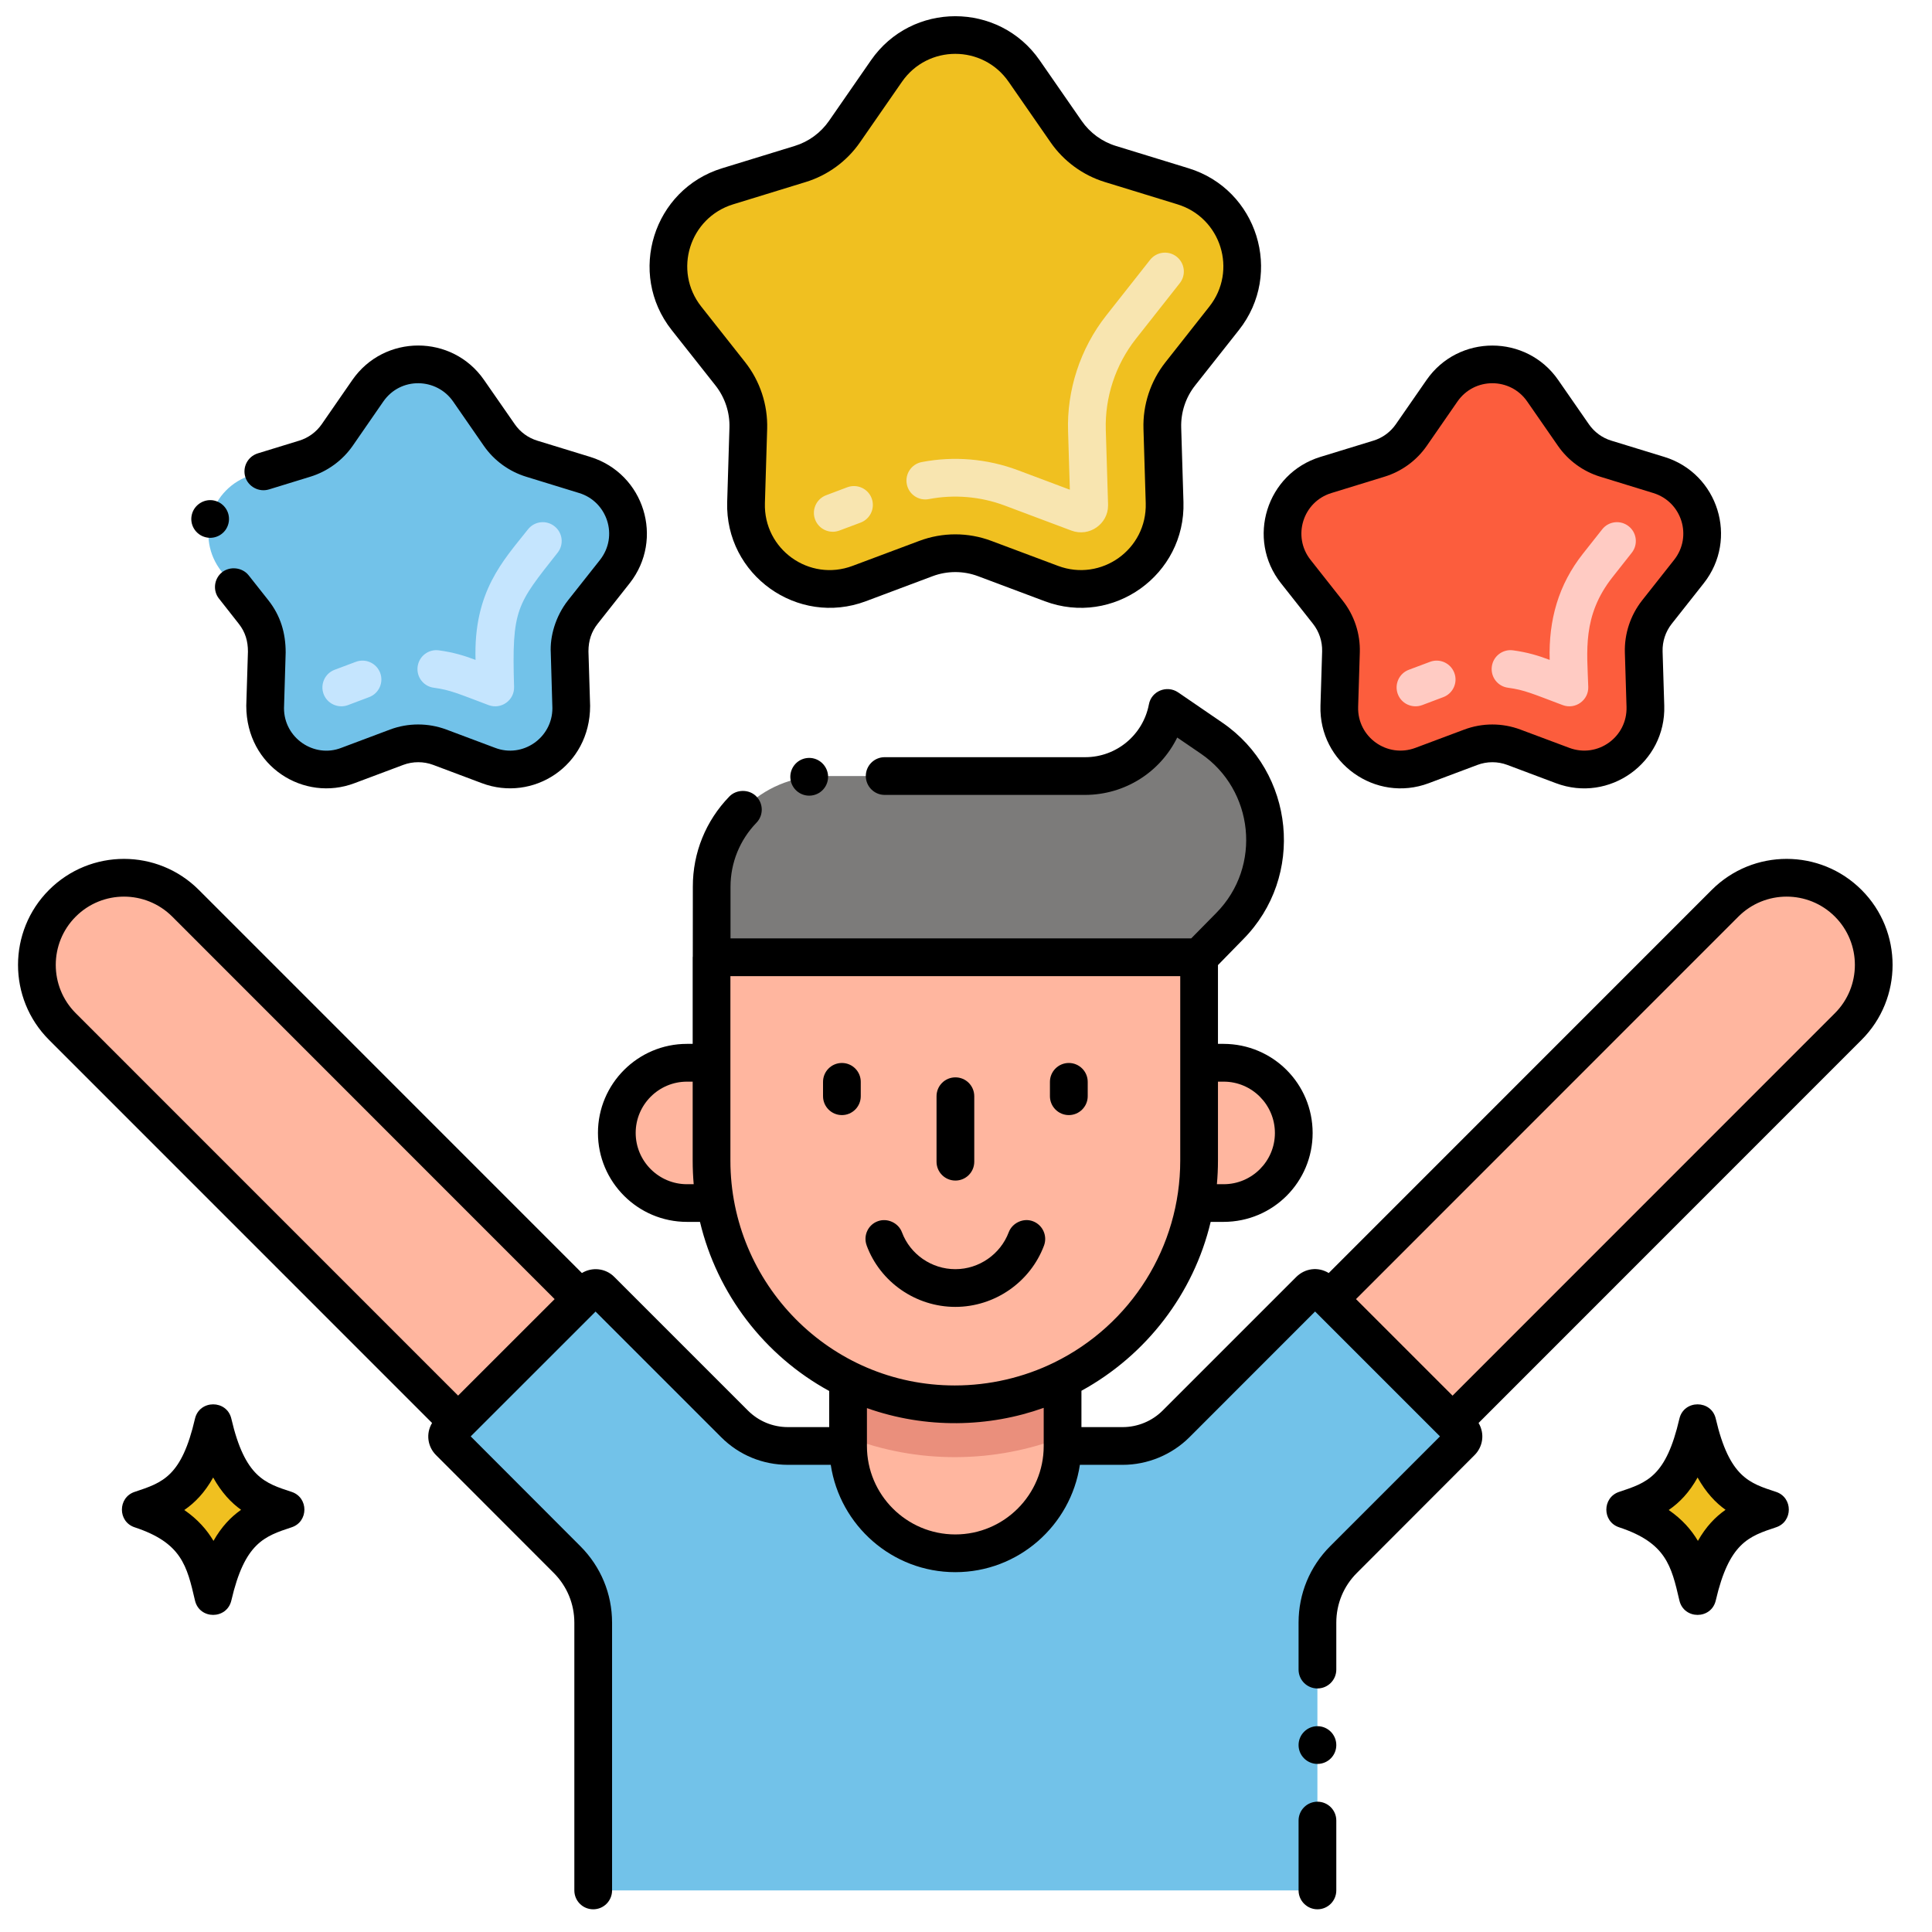 <svg width="36" height="36" viewBox="0 0 36 36" fill="none" xmlns="http://www.w3.org/2000/svg">
<g id="Group">
<path id="Vector" d="M27.228 26.865L25.036 29.059C24.724 29.371 24.548 29.794 24.548 30.236L24.548 35.225L11.053 35.225L11.053 30.236C11.053 29.794 10.878 29.371 10.566 29.059L8.373 26.865C8.318 26.81 8.318 26.72 8.373 26.665L10.997 24.041C11.052 23.986 11.142 23.986 11.197 24.041L13.687 26.532C13.952 26.796 14.309 26.944 14.682 26.944L15.802 26.944L15.802 26.945C15.802 28.051 16.697 28.944 17.801 28.944C18.905 28.944 19.799 28.049 19.799 26.945L19.799 26.944L20.92 26.944C21.292 26.944 21.65 26.796 21.914 26.532L24.404 24.041C24.459 23.986 24.549 23.986 24.604 24.041L27.228 26.665C27.283 26.72 27.283 26.81 27.228 26.865Z" fill="#72C2E9"/>
<g id="Group_2">
<path id="Vector_2" d="M22.344 17.837L22.344 21.627C22.344 21.896 22.322 22.161 22.274 22.417C22.021 23.877 21.073 25.079 19.8 25.704C19.195 26 18.515 26.166 17.802 26.168C17.088 26.169 16.408 26.005 15.804 25.708C14.532 25.086 13.587 23.887 13.33 22.417C13.281 22.164 13.26 21.898 13.26 21.627L13.26 17.837L22.344 17.837Z" fill="#FFB69F"/>
<path id="Vector_3" d="M34.441 19.127L27.067 26.503L24.771 24.207L32.145 16.832C32.779 16.198 33.807 16.198 34.441 16.832C35.075 17.466 35.075 18.493 34.441 19.127Z" fill="#FFB69F"/>
<path id="Vector_4" d="M1.163 19.127L8.537 26.503L10.832 24.207L3.459 16.832C2.825 16.198 1.797 16.198 1.163 16.832C0.529 17.466 0.529 18.493 1.163 19.127Z" fill="#FFB69F"/>
</g>
<path id="Vector_5" d="M22.575 13.755L21.752 13.192C21.613 13.927 20.97 14.46 20.221 14.46L15.322 14.46C14.196 14.46 13.26 15.371 13.26 16.522L13.26 17.837L22.343 17.837L22.911 17.261C23.919 16.242 23.749 14.556 22.575 13.755Z" fill="#7C7B7A"/>
<g id="Group_3">
<path id="Vector_6" d="M13.331 22.417L12.801 22.417C12.079 22.417 11.494 21.833 11.494 21.11C11.494 20.39 12.078 19.803 12.801 19.803L13.261 19.803L13.261 21.626C13.261 21.899 13.282 22.165 13.331 22.417Z" fill="#FFB69F"/>
<path id="Vector_7" d="M24.109 21.112C24.109 21.831 23.527 22.417 22.802 22.417L22.273 22.417C22.322 22.162 22.343 21.896 22.343 21.626L22.343 19.803L22.802 19.803C23.525 19.803 24.109 20.388 24.109 21.112Z" fill="#FFB69F"/>
</g>
<path id="Vector_8" d="M19.799 25.704L19.799 26.945C19.799 28.049 18.905 28.944 17.801 28.944C16.697 28.944 15.803 28.051 15.803 26.945L15.803 25.708C16.407 26.005 17.087 26.169 17.801 26.168C18.514 26.166 19.195 26 19.799 25.704Z" fill="#FFB69F"/>
<path id="Vector_9" d="M19.799 25.704L19.799 26.778C18.537 27.266 17.104 27.286 15.803 26.781L15.803 25.708C16.407 26.005 17.087 26.169 17.801 26.168C18.514 26.166 19.195 26 19.799 25.704Z" fill="#EA8F7C"/>
<g id="Group_4">
<path id="Vector_10" d="M19.085 1.325L19.867 2.453C20.066 2.741 20.357 2.953 20.692 3.056L22.043 3.471C23.093 3.793 23.491 5.069 22.811 5.931L21.994 6.965C21.767 7.254 21.648 7.613 21.659 7.98L21.701 9.364C21.735 10.474 20.631 11.264 19.592 10.873L18.35 10.408C17.996 10.275 17.607 10.275 17.253 10.408L16.011 10.873C14.971 11.264 13.868 10.474 13.902 9.364L13.944 7.98C13.955 7.613 13.836 7.254 13.609 6.965L12.792 5.931C12.111 5.069 12.51 3.793 13.559 3.471L14.911 3.056C15.246 2.953 15.536 2.741 15.736 2.453L16.518 1.325C17.139 0.429 18.464 0.429 19.085 1.325Z" fill="#F0C020"/>
</g>
<g id="Group_5">
<g id="Group_6">
<path id="Vector_11" d="M8.731 7.281L9.303 8.106C9.449 8.317 9.662 8.472 9.907 8.547L10.895 8.851C11.663 9.086 11.954 10.02 11.456 10.65L10.859 11.406C10.692 11.617 10.606 11.88 10.614 12.149L10.644 13.161C10.669 13.972 9.862 14.55 9.102 14.264L8.194 13.924C7.935 13.827 7.65 13.827 7.391 13.924L6.483 14.264C5.723 14.55 4.916 13.973 4.941 13.161L4.971 12.149C4.98 11.88 4.893 11.617 4.726 11.406L4.129 10.65C3.631 10.02 3.923 9.086 4.69 8.851L5.679 8.548C5.924 8.472 6.136 8.317 6.282 8.106L6.854 7.281C7.308 6.626 8.277 6.626 8.731 7.281Z" fill="#72C2E9"/>
</g>
<g id="Group_7">
<path id="Vector_12" d="M28.747 7.281L29.319 8.106C29.465 8.317 29.677 8.472 29.922 8.547L30.91 8.85C31.678 9.086 31.969 10.019 31.472 10.65L30.875 11.406C30.708 11.617 30.621 11.88 30.629 12.148L30.66 13.16C30.685 13.972 29.878 14.55 29.117 14.264L28.209 13.924C27.951 13.826 27.666 13.826 27.407 13.924L26.499 14.264C25.739 14.55 24.932 13.972 24.956 13.16L24.987 12.148C24.995 11.88 24.909 11.617 24.742 11.406L24.145 10.65C23.647 10.019 23.938 9.086 24.706 8.85L25.694 8.547C25.939 8.472 26.152 8.317 26.298 8.106L26.87 7.281C27.324 6.626 28.293 6.626 28.747 7.281Z" fill="#FC5D3D"/>
</g>
</g>
<g id="Group_8">
<g id="Group_9">
<path id="Vector_13" d="M5.434 27.799C4.946 27.638 4.566 27.534 4.311 26.436C4.228 26.078 3.716 26.079 3.633 26.436C3.384 27.51 3.036 27.625 2.509 27.799C2.193 27.904 2.192 28.355 2.509 28.459C3.384 28.748 3.483 29.175 3.633 29.822C3.716 30.181 4.227 30.181 4.311 29.822C4.56 28.748 4.926 28.627 5.434 28.459C5.751 28.355 5.752 27.904 5.434 27.799Z" fill="black"/>
<path id="Vector_14" d="M4.492 28.133C4.3 28.268 4.127 28.449 3.978 28.712C3.855 28.506 3.684 28.309 3.434 28.137C3.636 27.998 3.817 27.809 3.972 27.531C4.13 27.814 4.308 28.001 4.492 28.133Z" fill="#F0C020"/>
</g>
<g id="Group_10">
<path id="Vector_15" d="M33.094 27.799C32.606 27.638 32.226 27.534 31.971 26.436C31.888 26.078 31.376 26.079 31.293 26.436C31.044 27.51 30.696 27.625 30.17 27.799C29.853 27.904 29.852 28.355 30.17 28.459C31.044 28.748 31.143 29.175 31.293 29.822C31.377 30.181 31.887 30.181 31.971 29.822C32.22 28.748 32.587 28.627 33.094 28.459C33.411 28.355 33.412 27.904 33.094 27.799Z" fill="black"/>
<path id="Vector_16" d="M32.153 28.133C31.96 28.268 31.787 28.449 31.638 28.712C31.516 28.506 31.344 28.309 31.094 28.137C31.296 27.998 31.478 27.809 31.632 27.531C31.79 27.814 31.968 28.001 32.153 28.133Z" fill="#F0C020"/>
</g>
</g>
<path id="Vector_17" d="M19.962 9.886L18.721 9.42C18.27 9.251 17.776 9.21 17.308 9.3C17.118 9.337 16.933 9.212 16.897 9.021C16.86 8.831 16.985 8.646 17.175 8.61C17.77 8.495 18.396 8.547 18.968 8.762L19.935 9.125L19.902 8.033C19.877 7.284 20.12 6.503 20.615 5.876L21.431 4.841C21.552 4.689 21.773 4.663 21.925 4.783C22.078 4.904 22.104 5.125 21.983 5.277L21.167 6.312C20.785 6.796 20.586 7.405 20.605 8.011L20.647 9.396C20.647 9.405 20.647 9.413 20.647 9.421C20.647 9.76 20.3 10.013 19.962 9.886ZM15.188 9.68C15.12 9.499 15.212 9.296 15.394 9.228L15.789 9.079C15.971 9.012 16.174 9.103 16.242 9.285C16.31 9.467 16.218 9.67 16.036 9.738L15.641 9.886C15.46 9.954 15.257 9.863 15.188 9.68Z" fill="#F8E5B0"/>
<path id="Vector_18" d="M6.03 12.933C5.962 12.751 6.054 12.548 6.236 12.48L6.631 12.332C6.813 12.264 7.015 12.356 7.084 12.538C7.152 12.719 7.06 12.922 6.878 12.99L6.483 13.139C6.302 13.206 6.099 13.115 6.03 12.933ZM9.105 13.139C8.538 12.926 8.391 12.856 8.084 12.815C7.891 12.79 7.756 12.613 7.782 12.42C7.808 12.228 7.984 12.092 8.177 12.118C8.443 12.154 8.646 12.215 8.861 12.296C8.821 11.018 9.381 10.442 9.838 9.864C9.958 9.711 10.179 9.685 10.332 9.806C10.485 9.926 10.511 10.147 10.39 10.299C9.626 11.268 9.535 11.341 9.579 12.799C9.587 13.05 9.336 13.226 9.105 13.139Z" fill="#C5E5FE"/>
<path id="Vector_19" d="M26.046 12.933C25.978 12.751 26.07 12.548 26.252 12.48L26.647 12.332C26.828 12.264 27.031 12.356 27.099 12.538C27.168 12.719 27.075 12.922 26.894 12.99L26.499 13.139C26.317 13.206 26.114 13.115 26.046 12.933ZM29.12 13.139C28.554 12.926 28.406 12.856 28.1 12.815C27.907 12.79 27.772 12.613 27.798 12.42C27.823 12.228 28 12.092 28.193 12.118C28.459 12.154 28.662 12.215 28.876 12.296C28.854 11.549 29.041 10.893 29.496 10.317L29.854 9.864C29.974 9.711 30.195 9.685 30.348 9.806C30.5 9.926 30.526 10.147 30.406 10.299L30.048 10.753C29.477 11.475 29.575 12.145 29.595 12.799C29.603 13.049 29.353 13.226 29.12 13.139Z" fill="#FFCBC3"/>
<path id="Vector_20" d="M16.149 23.208C16.402 23.892 17.067 24.352 17.801 24.352C18.534 24.352 19.198 23.892 19.454 23.208C19.521 23.026 19.428 22.824 19.247 22.756C19.07 22.689 18.862 22.786 18.796 22.962C18.641 23.372 18.242 23.649 17.803 23.649L17.8 23.649C17.36 23.649 16.96 23.373 16.807 22.963C16.742 22.786 16.533 22.69 16.356 22.756C16.174 22.822 16.082 23.025 16.149 23.206L16.149 23.208Z" fill="black"/>
<path id="Vector_21" d="M16.039 20.159C16.039 19.965 15.882 19.807 15.688 19.807C15.493 19.807 15.336 19.965 15.336 20.159L15.336 20.426C15.336 20.62 15.493 20.778 15.688 20.778C15.882 20.778 16.039 20.62 16.039 20.426L16.039 20.159Z" fill="black"/>
<path id="Vector_22" d="M19.916 20.778C20.11 20.778 20.268 20.62 20.268 20.426L20.268 20.159C20.268 19.965 20.11 19.807 19.916 19.807C19.722 19.807 19.564 19.965 19.564 20.159L19.564 20.426C19.564 20.62 19.722 20.778 19.916 20.778Z" fill="black"/>
<path id="Vector_23" d="M17.803 21.998C17.997 21.998 18.154 21.841 18.154 21.647L18.154 20.427C18.154 20.232 17.997 20.075 17.803 20.075C17.608 20.075 17.451 20.232 17.451 20.427L17.451 21.647C17.451 21.841 17.608 21.998 17.803 21.998Z" fill="black"/>
<path id="Vector_24" d="M15.037 14.125C14.841 14.148 14.706 14.327 14.729 14.516C14.75 14.693 14.901 14.826 15.078 14.826C15.285 14.826 15.451 14.649 15.428 14.434C15.404 14.243 15.232 14.102 15.037 14.125Z" fill="black"/>
<path id="Vector_25" d="M8.051 26.515C7.93 26.716 7.97 26.959 8.124 27.113L10.317 29.308C10.565 29.556 10.702 29.886 10.702 30.236L10.702 35.225C10.702 35.42 10.859 35.577 11.054 35.577C11.248 35.577 11.405 35.42 11.405 35.225L11.405 30.236C11.405 29.698 11.195 29.192 10.814 28.811L8.771 26.765L11.081 24.456L11.097 24.439L13.439 26.781C13.771 27.113 14.213 27.295 14.682 27.295L15.48 27.295C15.65 28.425 16.625 29.295 17.801 29.295C18.977 29.295 19.952 28.425 20.122 27.295L20.92 27.295C21.383 27.295 21.835 27.108 22.163 26.781L24.505 24.438C24.528 24.461 26.808 26.743 26.832 26.765L24.787 28.81C24.406 29.191 24.197 29.697 24.197 30.236L24.197 31.11C24.197 31.305 24.354 31.462 24.548 31.462C24.742 31.462 24.9 31.305 24.9 31.11L24.9 30.236C24.9 29.886 25.036 29.555 25.285 29.308L27.477 27.113C27.628 26.962 27.673 26.721 27.551 26.515L34.688 19.376C35.458 18.606 35.458 17.353 34.688 16.583C33.916 15.811 32.667 15.811 31.895 16.583L24.759 23.721C24.557 23.598 24.316 23.635 24.156 23.792L21.665 26.283C21.469 26.48 21.197 26.592 20.92 26.592L20.151 26.592L20.151 25.915C21.364 25.25 22.243 24.1 22.559 22.768L22.801 22.768C23.726 22.766 24.459 22.02 24.459 21.112C24.459 20.195 23.721 19.454 22.801 19.451L22.695 19.451L22.695 17.983L23.161 17.506C24.326 16.335 24.126 14.386 22.773 13.463L21.952 12.901C21.743 12.76 21.453 12.877 21.408 13.126C21.299 13.695 20.802 14.109 20.222 14.109L16.484 14.109C16.29 14.109 16.133 14.266 16.133 14.46C16.133 14.653 16.29 14.812 16.484 14.812L20.222 14.812C20.958 14.809 21.615 14.394 21.936 13.743L22.377 14.044C23.361 14.716 23.522 16.143 22.662 17.013L22.197 17.485L13.612 17.485L13.612 16.522C13.613 16.075 13.785 15.652 14.095 15.331C14.23 15.192 14.227 14.97 14.088 14.835C13.953 14.702 13.721 14.707 13.591 14.841C13.152 15.293 12.909 15.889 12.91 16.522L12.909 17.823C12.908 17.828 12.907 17.832 12.907 17.837L12.907 19.451L12.8 19.451C11.886 19.451 11.142 20.195 11.142 21.11C11.142 22.024 11.886 22.768 12.8 22.768L13.043 22.768C13.363 24.108 14.242 25.258 15.451 25.919L15.451 26.592L14.682 26.592C14.4 26.592 14.135 26.482 13.936 26.283L11.445 23.792C11.282 23.629 11.032 23.606 10.843 23.721L3.706 16.583C2.935 15.811 1.685 15.811 0.913 16.583C0.144 17.353 0.143 18.606 0.913 19.376L8.051 26.515ZM32.392 17.08C32.889 16.583 33.694 16.583 34.191 17.08C34.687 17.576 34.687 18.383 34.191 18.879L27.066 26.006L25.267 24.207L32.392 17.08ZM17.801 28.592C16.893 28.592 16.154 27.853 16.154 26.945L16.154 26.238C17.255 26.628 18.428 26.598 19.448 26.233L19.448 26.945C19.448 27.853 18.709 28.592 17.801 28.592ZM22.802 20.155C23.328 20.155 23.756 20.585 23.756 21.112C23.756 21.637 23.328 22.066 22.802 22.066L22.675 22.066C22.688 21.922 22.695 21.776 22.695 21.627L22.695 20.155L22.802 20.155ZM11.845 21.11C11.845 20.584 12.274 20.155 12.8 20.155L12.907 20.155L12.907 21.627C12.907 21.778 12.914 21.925 12.926 22.066L12.8 22.066C12.274 22.066 11.845 21.637 11.845 21.11ZM13.61 21.627C13.61 21.183 13.61 18.552 13.61 18.189L21.992 18.189L21.992 21.627C21.992 23.229 21.078 24.685 19.644 25.388C19.076 25.667 18.436 25.816 17.791 25.816C15.452 25.816 13.61 23.906 13.61 21.627ZM1.411 17.08C1.908 16.583 2.712 16.583 3.21 17.08L10.335 24.207L8.536 26.005L1.411 18.879C0.915 18.383 0.915 17.576 1.411 17.08Z" fill="black"/>
<path id="Vector_26" d="M24.549 32.868C24.743 32.868 24.9 32.711 24.9 32.517C24.9 32.323 24.743 32.165 24.549 32.165C24.355 32.165 24.197 32.323 24.197 32.517C24.197 32.711 24.355 32.868 24.549 32.868Z" fill="black"/>
<path id="Vector_27" d="M24.197 35.225C24.197 35.419 24.355 35.577 24.549 35.577C24.743 35.577 24.9 35.419 24.9 35.225L24.9 33.923C24.9 33.729 24.743 33.572 24.549 33.572C24.355 33.572 24.197 33.729 24.197 33.923L24.197 35.225Z" fill="black"/>
<path id="Vector_28" d="M13.332 7.183C13.508 7.406 13.601 7.686 13.592 7.97L13.55 9.354C13.509 10.713 14.862 11.68 16.134 11.203L17.376 10.737C17.65 10.634 17.952 10.634 18.226 10.737L19.468 11.203C20.742 11.681 22.093 10.71 22.052 9.354L22.01 7.97C22.001 7.686 22.093 7.406 22.269 7.183L23.086 6.149C23.919 5.094 23.431 3.529 22.146 3.135L20.795 2.72C20.536 2.641 20.309 2.475 20.155 2.252L19.373 1.124C18.613 0.028 16.988 0.028 16.229 1.124L15.447 2.253C15.293 2.475 15.066 2.641 14.807 2.72L13.456 3.135C12.171 3.529 11.683 5.094 12.515 6.149L13.332 7.183ZM13.662 3.807L15.013 3.392C15.422 3.267 15.781 3.004 16.024 2.653L16.806 1.525C17.288 0.829 18.314 0.83 18.795 1.525L19.577 2.653C19.82 3.004 20.18 3.267 20.588 3.392L21.939 3.807C22.755 4.057 23.062 5.045 22.534 5.713L21.718 6.748C21.439 7.1 21.293 7.542 21.307 7.991L21.349 9.375C21.375 10.237 20.521 10.847 19.714 10.544L18.473 10.079C18.04 9.916 17.562 9.916 17.129 10.079L15.887 10.544C15.078 10.848 14.226 10.235 14.253 9.375L14.295 7.991C14.308 7.542 14.162 7.1 13.884 6.748L13.067 5.713C12.539 5.044 12.848 4.057 13.662 3.807Z" fill="black"/>
<path id="Vector_29" d="M5.323 12.159C5.323 11.797 5.229 11.476 5.003 11.188L4.633 10.72C4.516 10.572 4.287 10.546 4.139 10.662C3.983 10.786 3.964 11.011 4.082 11.156L4.45 11.624C4.573 11.78 4.62 11.95 4.62 12.14L4.589 13.15L4.589 13.151C4.589 14.287 5.668 14.95 6.607 14.593L7.516 14.252C7.693 14.186 7.894 14.186 8.07 14.252L8.978 14.593C9.927 14.951 10.996 14.279 10.996 13.153L10.965 12.137C10.965 11.937 11.021 11.769 11.136 11.624L11.733 10.868C12.38 10.045 12.006 8.827 10.999 8.514L10.011 8.211C9.842 8.159 9.693 8.051 9.593 7.906L9.02 7.081C8.427 6.224 7.159 6.224 6.565 7.081L5.994 7.906C5.893 8.051 5.745 8.159 5.575 8.211L4.803 8.448C4.611 8.509 4.515 8.709 4.571 8.888C4.626 9.069 4.826 9.176 5.01 9.12L5.011 9.12L5.782 8.883C6.101 8.785 6.381 8.581 6.572 8.307L7.143 7.481C7.468 7.015 8.137 7.04 8.443 7.481L9.015 8.307C9.205 8.581 9.485 8.785 9.804 8.883L10.792 9.187C11.311 9.345 11.531 9.984 11.181 10.432L10.583 11.188C10.348 11.488 10.245 11.864 10.263 12.167C10.265 12.206 10.293 13.157 10.293 13.196C10.293 13.747 9.74 14.132 9.226 13.935L8.317 13.594C7.98 13.468 7.603 13.468 7.268 13.594L6.36 13.935C5.856 14.132 5.292 13.754 5.292 13.196C5.292 13.179 5.323 12.176 5.323 12.159Z" fill="black"/>
<path id="Vector_30" d="M3.832 10.011C4.017 10.058 4.211 9.945 4.257 9.754C4.303 9.565 4.188 9.376 3.999 9.329C3.814 9.283 3.62 9.401 3.575 9.587C3.528 9.774 3.644 9.965 3.832 10.011Z" fill="black"/>
<path id="Vector_31" d="M24.466 11.624C24.581 11.77 24.641 11.952 24.636 12.138L24.605 13.15C24.573 14.212 25.63 14.966 26.622 14.594L27.53 14.253C27.709 14.186 27.907 14.186 28.086 14.253L28.994 14.594C29.988 14.967 31.043 14.211 31.011 13.15L30.98 12.138C30.975 11.952 31.035 11.77 31.15 11.624L31.747 10.868C32.398 10.044 32.016 8.822 31.013 8.514L30.025 8.211C29.856 8.16 29.708 8.051 29.607 7.906L29.035 7.081C28.442 6.225 27.174 6.225 26.581 7.081L26.009 7.906C25.908 8.051 25.76 8.16 25.591 8.211L24.603 8.514C23.599 8.822 23.218 10.044 23.869 10.868L24.466 11.624ZM24.809 9.187L25.797 8.883C26.116 8.786 26.397 8.581 26.587 8.306L27.158 7.481C27.473 7.027 28.143 7.028 28.457 7.481L29.029 8.306C29.219 8.581 29.5 8.786 29.819 8.883L30.807 9.187C31.338 9.35 31.541 9.994 31.195 10.432L30.598 11.188C30.381 11.464 30.267 11.809 30.277 12.159L30.308 13.171C30.325 13.735 29.768 14.133 29.241 13.935L28.332 13.595C27.994 13.468 27.621 13.468 27.283 13.595L26.375 13.935C25.848 14.133 25.29 13.734 25.307 13.172L25.338 12.159C25.349 11.809 25.235 11.464 25.017 11.189L24.42 10.432C24.076 9.996 24.276 9.35 24.809 9.187Z" fill="black"/>
</g>
</svg>
